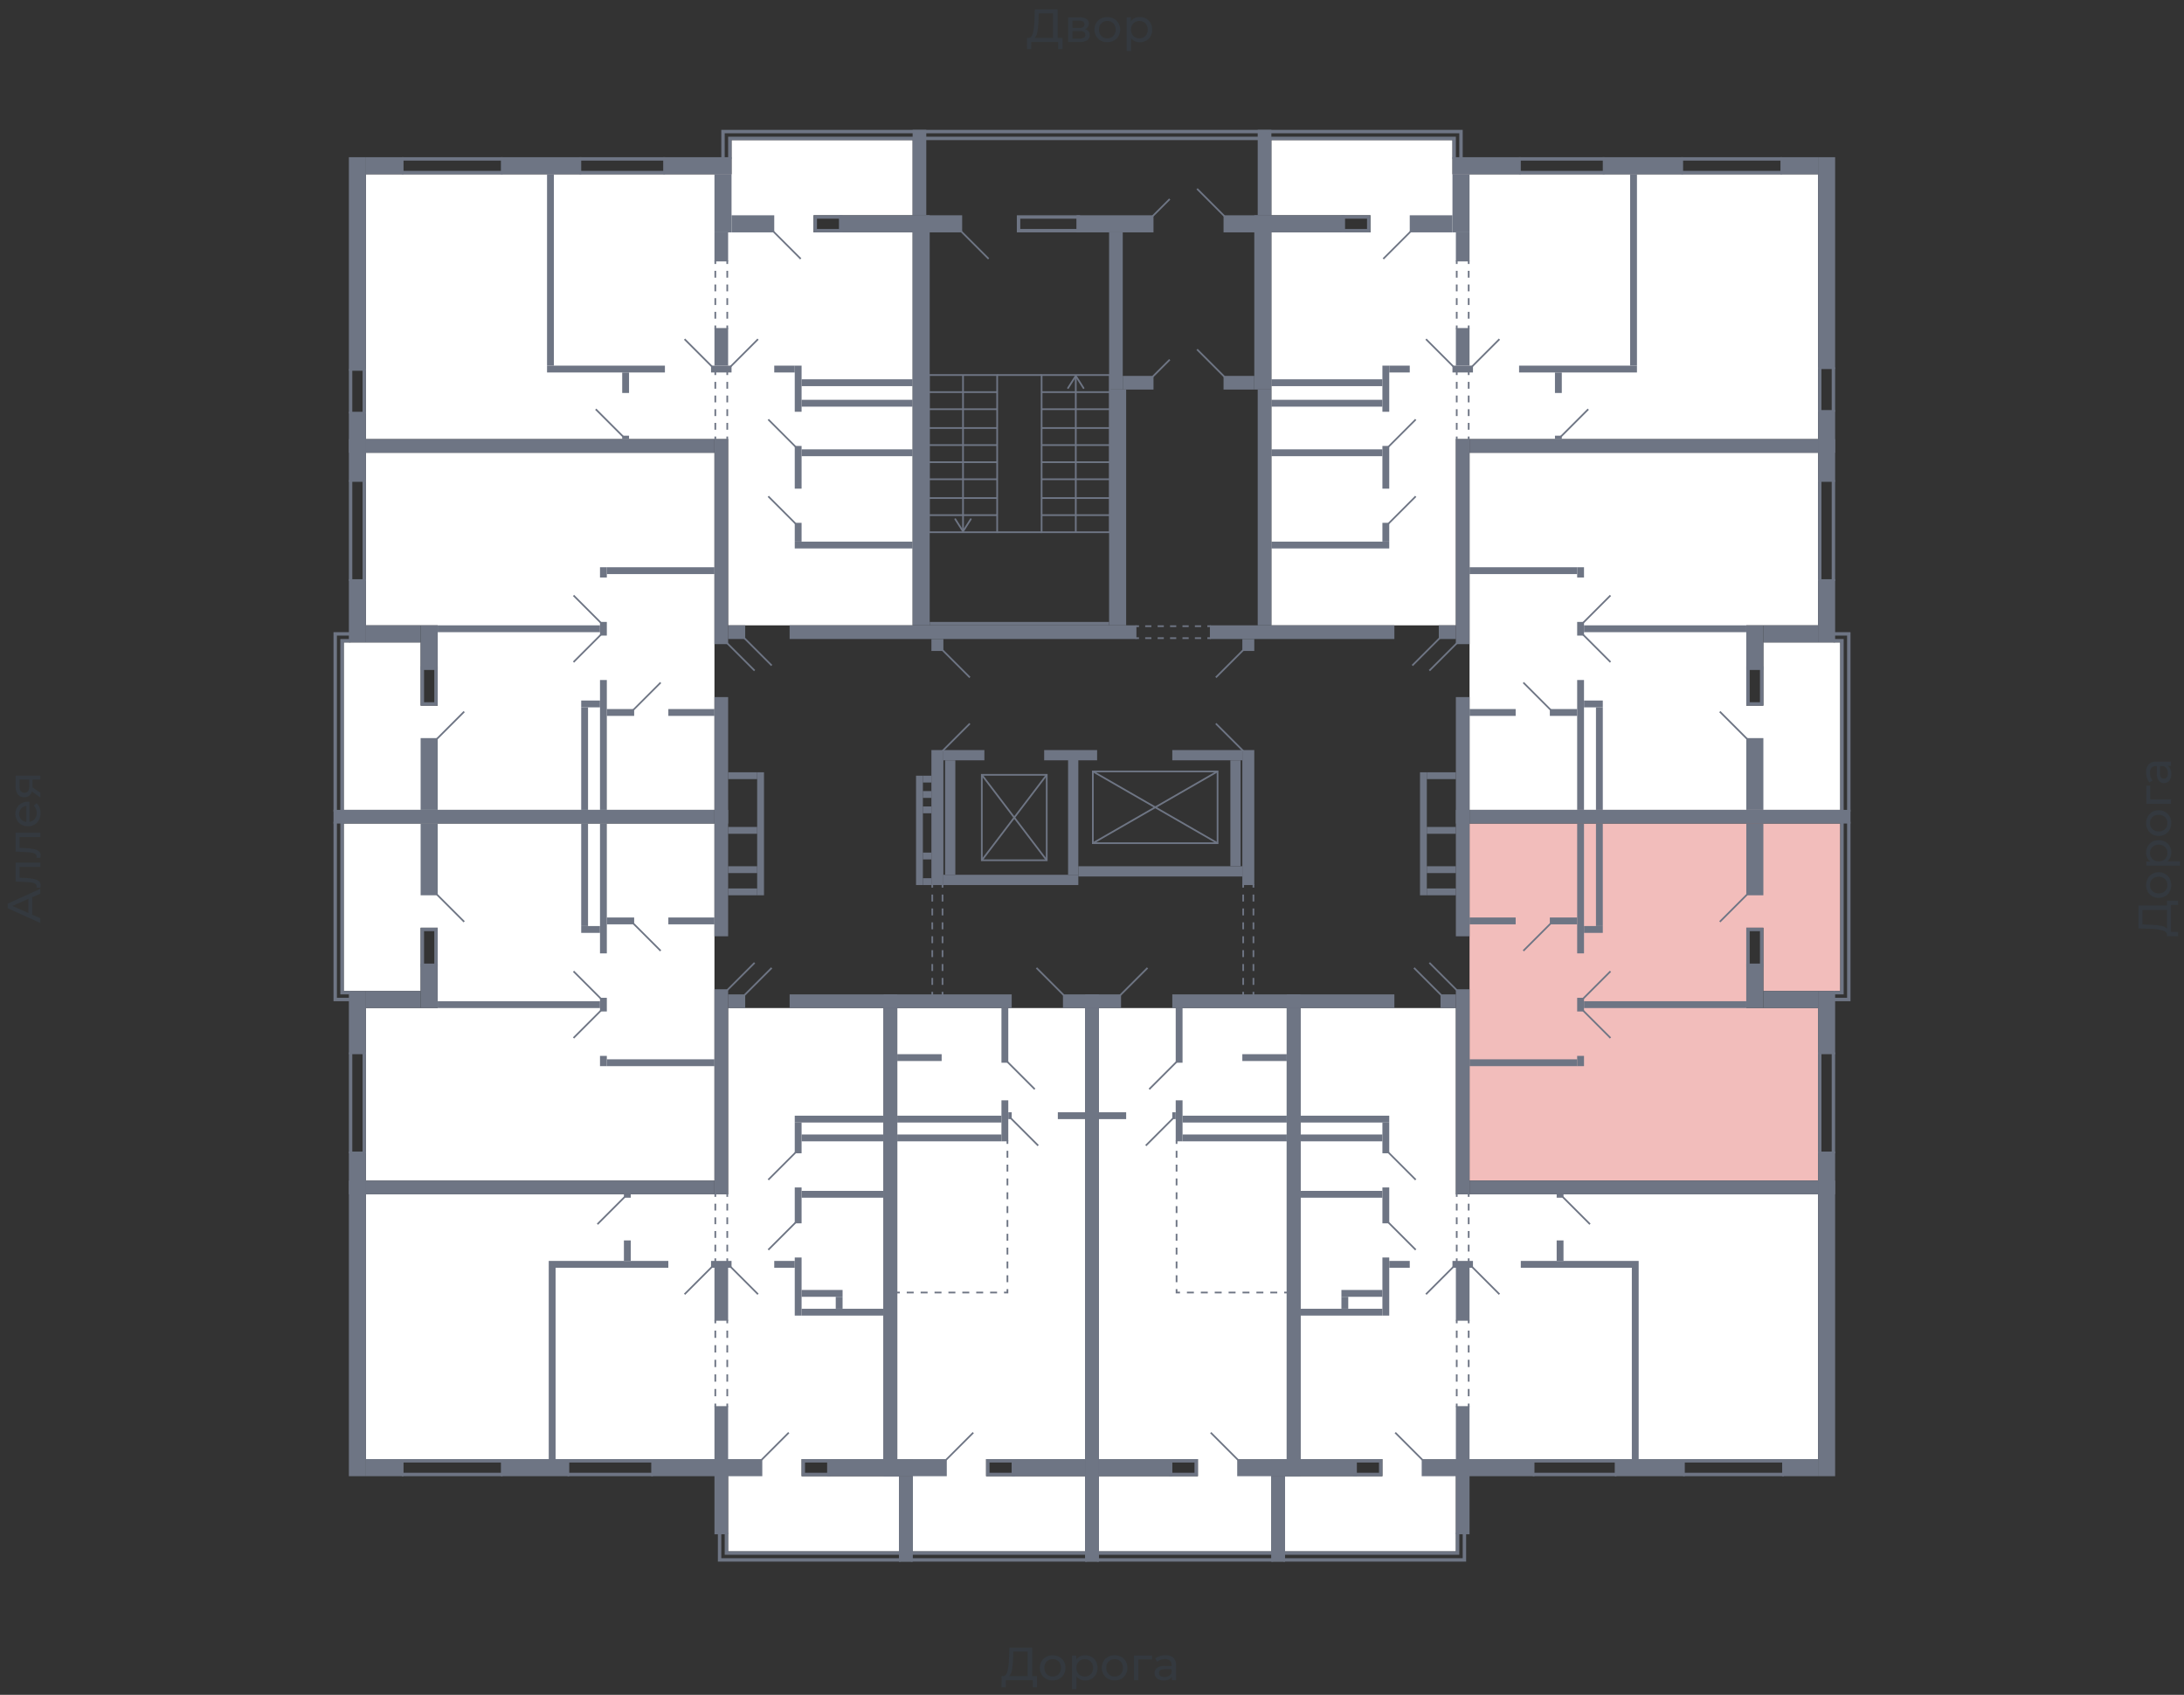 <svg xmlns="http://www.w3.org/2000/svg" width="656" height="509" viewBox="0 0 656 509">
  <rect x="0" y="0" width="656" height="509" fill="#333333" stroke="none"/>
  <title>44-2-4_1s_tip</title>
  <g id="Слой_2" data-name="Слой 2">
    <g id="_44-2-4_1s_tip" data-name="44-2-4_1s_tip">
      <rect width="656" height="509" fill="none"/>
      <g id="hover">
        <polygon id="_44-2-4_1s_tip_1" data-name="44-2-4_1s_tip_1" points="436.27 52.341 436.27 42.079 381.878 42.079 381.878 64.656 411.64 64.656 411.64 69.788 381.878 69.788 381.878 187.807 437.296 187.807 437.296 131.876 546.079 131.876 546.079 52.341 436.27 52.341" fill="white"/>
        <polygon id="_44-2-4_1s_tip_2" data-name="44-2-4_1s_tip_2" points="529.659 192.938 529.659 211.924 524.527 211.924 524.527 187.807 546.079 187.807 546.079 135.981 441.401 135.981 441.401 243.224 552.749 243.224 552.749 192.938 529.659 192.938" fill="white"/>
        <polygon id="_44-2-4_1s_tip_3" data-name="44-2-4_1s_tip_3" points="441.401 247.329 441.401 354.573 546.079 354.573 546.079 302.747 524.527 302.747 524.527 278.63 529.659 278.63 529.659 297.616 552.749 297.616 552.749 247.329 441.401 247.329" fill="#F2BDBB"/>
        <polygon id="_44-2-4_1s_tip_4" data-name="44-2-4_1s_tip_4" points="437.296 358.678 437.296 302.747 390.601 302.747 390.601 438.212 415.231 438.212 415.231 443.344 385.983 443.344 385.983 465.921 437.296 465.921 437.296 438.212 546.079 438.212 546.079 358.678 437.296 358.678" fill="white"/>
        <polygon id="_44-2-4_1s_tip_5" data-name="44-2-4_1s_tip_5" points="330.052 302.747 330.052 438.212 359.814 438.212 359.814 443.344 330.052 443.344 330.052 465.921 381.878 465.921 381.878 438.212 386.496 438.212 386.496 302.747 330.052 302.747" fill="white"/>
        <polygon id="_44-2-4_1s_tip_6" data-name="44-2-4_1s_tip_6" points="325.947 438.212 325.947 302.747 269.504 302.747 269.504 438.212 274.122 438.212 274.122 465.921 325.947 465.921 325.947 443.344 296.186 443.344 296.186 438.212 325.947 438.212" fill="white"/>
        <polygon id="_44-2-4_1s_tip_7" data-name="44-2-4_1s_tip_7" points="240.768 443.344 240.768 438.212 265.399 438.212 265.399 302.747 218.704 302.747 218.704 358.678 109.921 358.678 109.921 438.212 218.704 438.212 218.704 465.921 270.017 465.921 270.017 443.344 240.768 443.344" fill="white"/>
        <polygon id="_44-2-4_1s_tip_8" data-name="44-2-4_1s_tip_8" points="103.251 247.329 103.251 297.616 126.341 297.616 126.341 278.63 131.473 278.63 131.473 302.747 109.921 302.747 109.921 354.573 214.599 354.573 214.599 247.329 103.251 247.329" fill="white"/>
        <polygon id="_44-2-4_1s_tip_9" data-name="44-2-4_1s_tip_9" points="109.921 135.981 109.921 187.807 131.473 187.807 131.473 211.924 126.341 211.924 126.341 192.938 103.251 192.938 103.251 243.224 214.599 243.224 214.599 135.981 109.921 135.981" fill="white"/>
        <polygon id="_44-2-4_1s_tip_10" data-name="44-2-4_1s_tip_10" points="274.122 64.656 274.122 42.079 219.73 42.079 219.73 52.341 109.921 52.341 109.921 131.876 218.704 131.876 218.704 187.807 274.122 187.807 274.122 69.788 244.36 69.788 244.36 64.656 274.122 64.656" fill="white"/>
      </g>
      <g id="o">
        <rect x="244.873" y="65.169" width="7.697" height="4.105" fill="none" stroke="#6e7584" stroke-miterlimit="10" stroke-width="1.026"/>
        <rect x="305.936" y="65.169" width="17.959" height="4.105" fill="none" stroke="#6e7584" stroke-miterlimit="10" stroke-width="1.026"/>
        <line x1="199.718" y1="47.723" x2="174.062" y2="47.723" fill="none" stroke="#6e7584" stroke-miterlimit="10" stroke-width="1.026"/>
        <line x1="199.718" y1="51.828" x2="174.062" y2="51.828" fill="none" stroke="#6e7584" stroke-miterlimit="10" stroke-width="1.026"/>
        <line x1="150.971" y1="47.723" x2="120.697" y2="47.723" fill="none" stroke="#6e7584" stroke-miterlimit="10" stroke-width="1.026"/>
        <line x1="150.971" y1="51.828" x2="120.697" y2="51.828" fill="none" stroke="#6e7584" stroke-miterlimit="10" stroke-width="1.026"/>
        <line x1="109.408" y1="110.838" x2="109.408" y2="124.179" fill="none" stroke="#6e7584" stroke-miterlimit="10" stroke-width="1.026"/>
        <line x1="105.303" y1="110.838" x2="105.303" y2="124.179" fill="none" stroke="#6e7584" stroke-miterlimit="10" stroke-width="1.026"/>
        <polyline points="270.53 468.487 216.138 468.487 216.138 460.277" fill="none" stroke="#6e7584" stroke-miterlimit="10" stroke-width="1.026"/>
        <polyline points="218.191 460.277 218.191 466.434 270.53 466.434" fill="none" stroke="#6e7584" stroke-miterlimit="10" stroke-width="1.026"/>
        <rect x="241.282" y="438.726" width="7.697" height="4.105" fill="none" stroke="#6e7584" stroke-miterlimit="10" stroke-width="1.026"/>
        <line x1="196.126" y1="442.831" x2="170.47" y2="442.831" fill="none" stroke="#6e7584" stroke-miterlimit="10" stroke-width="1.026"/>
        <line x1="196.126" y1="438.726" x2="170.47" y2="438.726" fill="none" stroke="#6e7584" stroke-miterlimit="10" stroke-width="1.026"/>
        <line x1="150.971" y1="442.831" x2="120.697" y2="442.831" fill="none" stroke="#6e7584" stroke-miterlimit="10" stroke-width="1.026"/>
        <line x1="150.971" y1="438.726" x2="120.697" y2="438.726" fill="none" stroke="#6e7584" stroke-miterlimit="10" stroke-width="1.026"/>
        <line x1="273.609" y1="466.434" x2="326.461" y2="466.434" fill="none" stroke="#6e7584" stroke-miterlimit="10" stroke-width="1.026"/>
        <line x1="273.609" y1="468.487" x2="326.461" y2="468.487" fill="none" stroke="#6e7584" stroke-miterlimit="10" stroke-width="1.026"/>
        <rect x="296.699" y="438.726" width="7.697" height="4.105" fill="none" stroke="#6e7584" stroke-miterlimit="10" stroke-width="1.026"/>
        <line x1="382.391" y1="466.434" x2="329.539" y2="466.434" fill="none" stroke="#6e7584" stroke-miterlimit="10" stroke-width="1.026"/>
        <line x1="382.391" y1="468.487" x2="329.539" y2="468.487" fill="none" stroke="#6e7584" stroke-miterlimit="10" stroke-width="1.026"/>
        <rect x="351.604" y="438.726" width="7.697" height="4.105" fill="none" stroke="#6e7584" stroke-miterlimit="10" stroke-width="1.026"/>
        <polyline points="385.47 468.487 439.862 468.487 439.862 460.277" fill="none" stroke="#6e7584" stroke-miterlimit="10" stroke-width="1.026"/>
        <polyline points="437.809 460.277 437.809 466.434 385.47 466.434" fill="none" stroke="#6e7584" stroke-miterlimit="10" stroke-width="1.026"/>
        <rect x="407.021" y="438.726" width="7.697" height="4.105" fill="none" stroke="#6e7584" stroke-miterlimit="10" stroke-width="1.026"/>
        <line x1="460.387" y1="442.831" x2="485.53" y2="442.831" fill="none" stroke="#6e7584" stroke-miterlimit="10" stroke-width="1.026"/>
        <line x1="460.387" y1="438.726" x2="485.53" y2="438.726" fill="none" stroke="#6e7584" stroke-miterlimit="10" stroke-width="1.026"/>
        <line x1="505.542" y1="442.831" x2="535.816" y2="442.831" fill="none" stroke="#6e7584" stroke-miterlimit="10" stroke-width="1.026"/>
        <line x1="505.542" y1="438.726" x2="535.816" y2="438.726" fill="none" stroke="#6e7584" stroke-miterlimit="10" stroke-width="1.026"/>
        <polyline points="438.835 47.723 438.835 39.513 217.165 39.513 217.165 47.723" fill="none" stroke="#6e7584" stroke-miterlimit="10" stroke-width="1.026"/>
        <polyline points="436.783 47.723 436.783 41.566 219.217 41.566 219.217 47.723" fill="none" stroke="#6e7584" stroke-miterlimit="10" stroke-width="1.026"/>
        <rect x="403.43" y="65.169" width="7.697" height="4.105" fill="none" stroke="#6e7584" stroke-miterlimit="10" stroke-width="1.026"/>
        <line x1="456.282" y1="47.723" x2="481.938" y2="47.723" fill="none" stroke="#6e7584" stroke-miterlimit="10" stroke-width="1.026"/>
        <line x1="456.282" y1="51.828" x2="481.938" y2="51.828" fill="none" stroke="#6e7584" stroke-miterlimit="10" stroke-width="1.026"/>
        <line x1="505.029" y1="47.723" x2="535.303" y2="47.723" fill="none" stroke="#6e7584" stroke-miterlimit="10" stroke-width="1.026"/>
        <line x1="505.029" y1="51.828" x2="535.303" y2="51.828" fill="none" stroke="#6e7584" stroke-miterlimit="10" stroke-width="1.026"/>
        <line x1="546.592" y1="110.325" x2="546.592" y2="123.666" fill="none" stroke="#6e7584" stroke-miterlimit="10" stroke-width="1.026"/>
        <line x1="550.697" y1="110.325" x2="550.697" y2="123.666" fill="none" stroke="#6e7584" stroke-miterlimit="10" stroke-width="1.026"/>
        <polyline points="555.315 246.816 555.315 300.181 550.697 300.181" fill="none" stroke="#6e7584" stroke-miterlimit="10" stroke-width="1.026"/>
        <polyline points="553.262 246.816 553.262 298.129 550.697 298.129" fill="none" stroke="#6e7584" stroke-miterlimit="10" stroke-width="1.026"/>
        <polyline points="100.685 246.816 100.685 300.181 105.303 300.181" fill="none" stroke="#6e7584" stroke-miterlimit="10" stroke-width="1.026"/>
        <polyline points="102.737 246.816 102.737 298.129 105.303 298.129" fill="none" stroke="#6e7584" stroke-miterlimit="10" stroke-width="1.026"/>
        <polyline points="555.315 243.737 555.315 190.372 550.697 190.372" fill="none" stroke="#6e7584" stroke-miterlimit="10" stroke-width="1.026"/>
        <polyline points="553.262 243.737 553.262 192.425 550.697 192.425" fill="none" stroke="#6e7584" stroke-miterlimit="10" stroke-width="1.026"/>
        <polyline points="100.685 243.737 100.685 190.372 105.303 190.372" fill="none" stroke="#6e7584" stroke-miterlimit="10" stroke-width="1.026"/>
        <polyline points="102.737 243.737 102.737 192.425 105.303 192.425" fill="none" stroke="#6e7584" stroke-miterlimit="10" stroke-width="1.026"/>
        <line x1="550.697" y1="316.088" x2="550.697" y2="346.363" fill="none" stroke="#6e7584" stroke-miterlimit="10" stroke-width="1.026"/>
        <line x1="546.592" y1="316.088" x2="546.592" y2="346.363" fill="none" stroke="#6e7584" stroke-miterlimit="10" stroke-width="1.026"/>
        <rect x="525.041" y="279.143" width="4.105" height="10.776" fill="none" stroke="#6e7584" stroke-miterlimit="10" stroke-width="1.026"/>
        <line x1="105.303" y1="316.088" x2="105.303" y2="346.363" fill="none" stroke="#6e7584" stroke-miterlimit="10" stroke-width="1.026"/>
        <line x1="109.408" y1="316.088" x2="109.408" y2="346.363" fill="none" stroke="#6e7584" stroke-miterlimit="10" stroke-width="1.026"/>
        <rect x="126.854" y="279.143" width="4.105" height="10.776" fill="none" stroke="#6e7584" stroke-miterlimit="10" stroke-width="1.026"/>
        <line x1="550.697" y1="174.465" x2="550.697" y2="144.191" fill="none" stroke="#6e7584" stroke-miterlimit="10" stroke-width="1.026"/>
        <line x1="546.592" y1="174.465" x2="546.592" y2="144.191" fill="none" stroke="#6e7584" stroke-miterlimit="10" stroke-width="1.026"/>
        <rect x="525.041" y="200.635" width="4.105" height="10.776" fill="none" stroke="#6e7584" stroke-miterlimit="10" stroke-width="1.026"/>
        <line x1="105.303" y1="174.465" x2="105.303" y2="144.191" fill="none" stroke="#6e7584" stroke-miterlimit="10" stroke-width="1.026"/>
        <line x1="109.408" y1="174.465" x2="109.408" y2="144.191" fill="none" stroke="#6e7584" stroke-miterlimit="10" stroke-width="1.026"/>
        <rect x="126.854" y="200.635" width="4.105" height="10.776" fill="none" stroke="#6e7584" stroke-miterlimit="10" stroke-width="1.026"/>
      </g>
      <g id="d">
        <line x1="223.579" y1="191.655" x2="231.789" y2="199.865" fill="none" stroke="#6e7584" stroke-miterlimit="10" stroke-width="0.513"/>
        <line x1="238.973" y1="157.276" x2="230.762" y2="149.066" fill="none" stroke="#6e7584" stroke-miterlimit="10" stroke-width="0.513"/>
        <line x1="238.973" y1="134.185" x2="230.762" y2="125.975" fill="none" stroke="#6e7584" stroke-miterlimit="10" stroke-width="0.513"/>
        <line x1="219.474" y1="110.068" x2="227.684" y2="101.858" fill="none" stroke="#6e7584" stroke-miterlimit="10" stroke-width="0.513"/>
        <line x1="213.829" y1="110.068" x2="205.619" y2="101.858" fill="none" stroke="#6e7584" stroke-miterlimit="10" stroke-width="0.513"/>
        <line x1="232.302" y1="69.531" x2="240.512" y2="77.741" fill="none" stroke="#6e7584" stroke-miterlimit="10" stroke-width="0.513"/>
        <line x1="288.746" y1="69.531" x2="296.956" y2="77.741" fill="none" stroke="#6e7584" stroke-miterlimit="10" stroke-width="0.513"/>
        <line x1="359.557" y1="56.703" x2="367.767" y2="64.913" fill="none" stroke="#6e7584" stroke-miterlimit="10" stroke-width="0.513"/>
        <line x1="359.557" y1="104.937" x2="367.767" y2="113.147" fill="none" stroke="#6e7584" stroke-miterlimit="10" stroke-width="0.513"/>
        <line x1="351.347" y1="108.016" x2="346.216" y2="113.147" fill="none" stroke="#6e7584" stroke-miterlimit="10" stroke-width="0.513"/>
        <line x1="351.347" y1="59.782" x2="346.216" y2="64.913" fill="none" stroke="#6e7584" stroke-miterlimit="10" stroke-width="0.513"/>
        <line x1="291.311" y1="217.311" x2="283.101" y2="225.521" fill="none" stroke="#6e7584" stroke-miterlimit="10" stroke-width="0.513"/>
        <line x1="283.101" y1="195.247" x2="291.311" y2="203.457" fill="none" stroke="#6e7584" stroke-miterlimit="10" stroke-width="0.513"/>
        <line x1="373.412" y1="195.247" x2="365.202" y2="203.457" fill="none" stroke="#6e7584" stroke-miterlimit="10" stroke-width="0.513"/>
        <line x1="365.202" y1="217.311" x2="373.412" y2="225.521" fill="none" stroke="#6e7584" stroke-miterlimit="10" stroke-width="0.513"/>
        <line x1="187.147" y1="131.106" x2="178.937" y2="122.896" fill="none" stroke="#6e7584" stroke-miterlimit="10" stroke-width="0.513"/>
        <line x1="223.579" y1="298.899" x2="231.789" y2="290.689" fill="none" stroke="#6e7584" stroke-miterlimit="10" stroke-width="0.513"/>
        <line x1="238.973" y1="346.106" x2="230.762" y2="354.316" fill="none" stroke="#6e7584" stroke-miterlimit="10" stroke-width="0.513"/>
        <line x1="238.973" y1="367.144" x2="230.762" y2="375.354" fill="none" stroke="#6e7584" stroke-miterlimit="10" stroke-width="0.513"/>
        <line x1="219.474" y1="380.486" x2="227.684" y2="388.696" fill="none" stroke="#6e7584" stroke-miterlimit="10" stroke-width="0.513"/>
        <line x1="213.829" y1="380.486" x2="205.619" y2="388.696" fill="none" stroke="#6e7584" stroke-miterlimit="10" stroke-width="0.513"/>
        <line x1="228.71" y1="438.469" x2="236.92" y2="430.259" fill="none" stroke="#6e7584" stroke-miterlimit="10" stroke-width="0.513"/>
        <line x1="187.66" y1="359.447" x2="179.45" y2="367.658" fill="none" stroke="#6e7584" stroke-miterlimit="10" stroke-width="0.513"/>
        <line x1="302.6" y1="318.911" x2="310.81" y2="327.121" fill="none" stroke="#6e7584" stroke-miterlimit="10" stroke-width="0.513"/>
        <line x1="319.533" y1="298.899" x2="311.323" y2="290.689" fill="none" stroke="#6e7584" stroke-miterlimit="10" stroke-width="0.513"/>
        <line x1="303.626" y1="335.844" x2="311.836" y2="344.054" fill="none" stroke="#6e7584" stroke-miterlimit="10" stroke-width="0.513"/>
        <line x1="284.128" y1="438.469" x2="292.338" y2="430.259" fill="none" stroke="#6e7584" stroke-miterlimit="10" stroke-width="0.513"/>
        <line x1="353.4" y1="318.911" x2="345.19" y2="327.121" fill="none" stroke="#6e7584" stroke-miterlimit="10" stroke-width="0.513"/>
        <line x1="336.467" y1="298.899" x2="344.677" y2="290.689" fill="none" stroke="#6e7584" stroke-miterlimit="10" stroke-width="0.513"/>
        <line x1="352.373" y1="335.844" x2="344.163" y2="344.054" fill="none" stroke="#6e7584" stroke-miterlimit="10" stroke-width="0.513"/>
        <line x1="371.872" y1="438.469" x2="363.662" y2="430.259" fill="none" stroke="#6e7584" stroke-miterlimit="10" stroke-width="0.513"/>
        <line x1="432.934" y1="298.899" x2="424.724" y2="290.689" fill="none" stroke="#6e7584" stroke-miterlimit="10" stroke-width="0.513"/>
        <line x1="417.027" y1="346.106" x2="425.237" y2="354.316" fill="none" stroke="#6e7584" stroke-miterlimit="10" stroke-width="0.513"/>
        <line x1="417.027" y1="367.144" x2="425.237" y2="375.354" fill="none" stroke="#6e7584" stroke-miterlimit="10" stroke-width="0.513"/>
        <line x1="436.526" y1="380.486" x2="428.316" y2="388.696" fill="none" stroke="#6e7584" stroke-miterlimit="10" stroke-width="0.513"/>
        <line x1="442.171" y1="380.486" x2="450.381" y2="388.696" fill="none" stroke="#6e7584" stroke-miterlimit="10" stroke-width="0.513"/>
        <line x1="427.29" y1="438.469" x2="419.08" y2="430.259" fill="none" stroke="#6e7584" stroke-miterlimit="10" stroke-width="0.513"/>
        <line x1="469.366" y1="359.447" x2="477.576" y2="367.658" fill="none" stroke="#6e7584" stroke-miterlimit="10" stroke-width="0.513"/>
        <line x1="432.421" y1="191.655" x2="424.211" y2="199.865" fill="none" stroke="#6e7584" stroke-miterlimit="10" stroke-width="0.513"/>
        <line x1="417.027" y1="157.276" x2="425.237" y2="149.066" fill="none" stroke="#6e7584" stroke-miterlimit="10" stroke-width="0.513"/>
        <line x1="417.027" y1="134.185" x2="425.237" y2="125.975" fill="none" stroke="#6e7584" stroke-miterlimit="10" stroke-width="0.513"/>
        <line x1="436.526" y1="110.068" x2="428.316" y2="101.858" fill="none" stroke="#6e7584" stroke-miterlimit="10" stroke-width="0.513"/>
        <line x1="442.171" y1="110.068" x2="450.381" y2="101.858" fill="none" stroke="#6e7584" stroke-miterlimit="10" stroke-width="0.513"/>
        <line x1="423.698" y1="69.531" x2="415.488" y2="77.741" fill="none" stroke="#6e7584" stroke-miterlimit="10" stroke-width="0.513"/>
        <line x1="468.853" y1="131.106" x2="477.063" y2="122.896" fill="none" stroke="#6e7584" stroke-miterlimit="10" stroke-width="0.513"/>
        <g>
          <rect x="312.863" y="112.634" width="20.525" height="47.208" fill="none" stroke="#6e7584" stroke-miterlimit="10" stroke-width="0.513"/>
          <line x1="333.388" y1="154.71" x2="312.863" y2="154.71" fill="none" stroke="#6e7584" stroke-miterlimit="10" stroke-width="0.513"/>
          <line x1="333.388" y1="149.579" x2="312.863" y2="149.579" fill="none" stroke="#6e7584" stroke-miterlimit="10" stroke-width="0.513"/>
          <line x1="333.388" y1="143.934" x2="312.863" y2="143.934" fill="none" stroke="#6e7584" stroke-miterlimit="10" stroke-width="0.513"/>
          <line x1="333.388" y1="138.803" x2="312.863" y2="138.803" fill="none" stroke="#6e7584" stroke-miterlimit="10" stroke-width="0.513"/>
          <line x1="333.388" y1="133.672" x2="312.863" y2="133.672" fill="none" stroke="#6e7584" stroke-miterlimit="10" stroke-width="0.513"/>
          <line x1="333.388" y1="128.541" x2="312.863" y2="128.541" fill="none" stroke="#6e7584" stroke-miterlimit="10" stroke-width="0.513"/>
          <line x1="333.388" y1="122.896" x2="312.863" y2="122.896" fill="none" stroke="#6e7584" stroke-miterlimit="10" stroke-width="0.513"/>
          <line x1="333.388" y1="117.765" x2="312.863" y2="117.765" fill="none" stroke="#6e7584" stroke-miterlimit="10" stroke-width="0.513"/>
          <g>
            <line x1="323.125" y1="113.251" x2="323.125" y2="159.841" fill="none" stroke="#6e7584" stroke-miterlimit="10" stroke-width="0.513"/>
            <path d="M320.662,116.758a.258.258,0,0,0,.355-.079l2.108-3.311,2.109,3.311a.257.257,0,1,0,.433-.276l-2.325-3.651a.258.258,0,0,0-.433,0l-2.325,3.651a.258.258,0,0,0,.078.355Z" fill="#6e7584"/>
          </g>
        </g>
        <g>
          <rect x="278.996" y="112.634" width="20.525" height="47.208" fill="none" stroke="#6e7584" stroke-miterlimit="10" stroke-width="0.513"/>
          <line x1="299.521" y1="154.71" x2="278.996" y2="154.71" fill="none" stroke="#6e7584" stroke-miterlimit="10" stroke-width="0.513"/>
          <line x1="299.521" y1="149.579" x2="278.996" y2="149.579" fill="none" stroke="#6e7584" stroke-miterlimit="10" stroke-width="0.513"/>
          <line x1="299.521" y1="143.934" x2="278.996" y2="143.934" fill="none" stroke="#6e7584" stroke-miterlimit="10" stroke-width="0.513"/>
          <line x1="299.521" y1="138.803" x2="278.996" y2="138.803" fill="none" stroke="#6e7584" stroke-miterlimit="10" stroke-width="0.513"/>
          <line x1="299.521" y1="133.672" x2="278.996" y2="133.672" fill="none" stroke="#6e7584" stroke-miterlimit="10" stroke-width="0.513"/>
          <line x1="299.521" y1="128.541" x2="278.996" y2="128.541" fill="none" stroke="#6e7584" stroke-miterlimit="10" stroke-width="0.513"/>
          <line x1="299.521" y1="122.896" x2="278.996" y2="122.896" fill="none" stroke="#6e7584" stroke-miterlimit="10" stroke-width="0.513"/>
          <line x1="299.521" y1="117.765" x2="278.996" y2="117.765" fill="none" stroke="#6e7584" stroke-miterlimit="10" stroke-width="0.513"/>
          <g>
            <line x1="289.259" y1="112.634" x2="289.259" y2="159.224" fill="none" stroke="#6e7584" stroke-miterlimit="10" stroke-width="0.513"/>
            <path d="M286.8,155.717a.257.257,0,0,1,.354.079l2.109,3.311,2.109-3.311a.256.256,0,1,1,.432.276l-2.325,3.651a.257.257,0,0,1-.216.118.26.26,0,0,1-.217-.118l-2.325-3.651a.258.258,0,0,1,.079-.355Z" fill="#6e7584"/>
          </g>
        </g>
        <rect x="294.903" y="232.705" width="19.499" height="25.656" fill="none" stroke="#6e7584" stroke-miterlimit="10" stroke-width="0.513"/>
        <rect x="328.257" y="231.679" width="37.458" height="21.551" fill="none" stroke="#6e7584" stroke-miterlimit="10" stroke-width="0.513"/>
        <line x1="294.903" y1="232.705" x2="314.402" y2="258.362" fill="none" stroke="#6e7584" stroke-miterlimit="10" stroke-width="0.513"/>
        <line x1="294.903" y1="258.362" x2="314.402" y2="232.705" fill="none" stroke="#6e7584" stroke-miterlimit="10" stroke-width="0.513"/>
        <line x1="328.257" y1="231.679" x2="365.715" y2="253.23" fill="none" stroke="#6e7584" stroke-miterlimit="10" stroke-width="0.513"/>
        <line x1="328.257" y1="253.23" x2="365.715" y2="231.679" fill="none" stroke="#6e7584" stroke-miterlimit="10" stroke-width="0.513"/>
        <line x1="299.521" y1="112.634" x2="312.863" y2="112.634" fill="none" stroke="#6e7584" stroke-miterlimit="10" stroke-width="0.513"/>
        <line x1="299.521" y1="159.841" x2="312.863" y2="159.841" fill="none" stroke="#6e7584" stroke-miterlimit="10" stroke-width="0.513"/>
        <line x1="429.342" y1="201.405" x2="437.552" y2="193.195" fill="none" stroke="#6e7584" stroke-miterlimit="10" stroke-width="0.513"/>
        <line x1="465.774" y1="213.206" x2="457.564" y2="204.996" fill="none" stroke="#6e7584" stroke-miterlimit="10" stroke-width="0.513"/>
        <line x1="524.784" y1="221.93" x2="516.574" y2="213.72" fill="none" stroke="#6e7584" stroke-miterlimit="10" stroke-width="0.513"/>
        <line x1="483.734" y1="198.839" x2="475.524" y2="190.629" fill="none" stroke="#6e7584" stroke-miterlimit="10" stroke-width="0.513"/>
        <line x1="475.524" y1="187.037" x2="483.734" y2="178.827" fill="none" stroke="#6e7584" stroke-miterlimit="10" stroke-width="0.513"/>
        <line x1="226.657" y1="201.405" x2="218.447" y2="193.195" fill="none" stroke="#6e7584" stroke-miterlimit="10" stroke-width="0.513"/>
        <line x1="190.225" y1="213.206" x2="198.436" y2="204.996" fill="none" stroke="#6e7584" stroke-miterlimit="10" stroke-width="0.513"/>
        <line x1="131.216" y1="221.93" x2="139.426" y2="213.72" fill="none" stroke="#6e7584" stroke-miterlimit="10" stroke-width="0.513"/>
        <line x1="172.266" y1="198.839" x2="180.476" y2="190.629" fill="none" stroke="#6e7584" stroke-miterlimit="10" stroke-width="0.513"/>
        <line x1="180.476" y1="187.037" x2="172.266" y2="178.827" fill="none" stroke="#6e7584" stroke-miterlimit="10" stroke-width="0.513"/>
        <line x1="429.342" y1="289.149" x2="437.552" y2="297.359" fill="none" stroke="#6e7584" stroke-miterlimit="10" stroke-width="0.513"/>
        <line x1="465.774" y1="277.347" x2="457.564" y2="285.557" fill="none" stroke="#6e7584" stroke-miterlimit="10" stroke-width="0.513"/>
        <line x1="524.784" y1="268.624" x2="516.574" y2="276.834" fill="none" stroke="#6e7584" stroke-miterlimit="10" stroke-width="0.513"/>
        <line x1="483.734" y1="291.715" x2="475.524" y2="299.925" fill="none" stroke="#6e7584" stroke-miterlimit="10" stroke-width="0.513"/>
        <line x1="475.524" y1="303.517" x2="483.734" y2="311.727" fill="none" stroke="#6e7584" stroke-miterlimit="10" stroke-width="0.513"/>
        <line x1="226.657" y1="289.149" x2="218.447" y2="297.359" fill="none" stroke="#6e7584" stroke-miterlimit="10" stroke-width="0.513"/>
        <line x1="190.225" y1="277.347" x2="198.436" y2="285.557" fill="none" stroke="#6e7584" stroke-miterlimit="10" stroke-width="0.513"/>
        <line x1="131.216" y1="268.624" x2="139.426" y2="276.834" fill="none" stroke="#6e7584" stroke-miterlimit="10" stroke-width="0.513"/>
        <line x1="172.266" y1="291.715" x2="180.476" y2="299.925" fill="none" stroke="#6e7584" stroke-miterlimit="10" stroke-width="0.513"/>
        <line x1="180.476" y1="303.517" x2="172.266" y2="311.727" fill="none" stroke="#6e7584" stroke-miterlimit="10" stroke-width="0.513"/>
        <g>
          <line x1="214.856" y1="78.254" x2="214.856" y2="79.28" fill="none" stroke="#6e7584" stroke-miterlimit="10" stroke-width="0.513"/>
          <line x1="214.856" y1="81.333" x2="214.856" y2="96.727" fill="none" stroke="#6e7584" stroke-miterlimit="10" stroke-width="0.513" stroke-dasharray="2.053 2.053"/>
          <line x1="214.856" y1="97.753" x2="214.856" y2="98.779" fill="none" stroke="#6e7584" stroke-miterlimit="10" stroke-width="0.513"/>
        </g>
        <g>
          <line x1="218.447" y1="78.254" x2="218.447" y2="79.28" fill="none" stroke="#6e7584" stroke-miterlimit="10" stroke-width="0.513"/>
          <line x1="218.447" y1="81.333" x2="218.447" y2="96.727" fill="none" stroke="#6e7584" stroke-miterlimit="10" stroke-width="0.513" stroke-dasharray="2.053 2.053"/>
          <line x1="218.447" y1="97.753" x2="218.447" y2="98.779" fill="none" stroke="#6e7584" stroke-miterlimit="10" stroke-width="0.513"/>
        </g>
        <g>
          <line x1="214.856" y1="111.607" x2="214.856" y2="112.634" fill="none" stroke="#6e7584" stroke-miterlimit="10" stroke-width="0.513"/>
          <line x1="214.856" y1="114.686" x2="214.856" y2="130.08" fill="none" stroke="#6e7584" stroke-miterlimit="10" stroke-width="0.513" stroke-dasharray="2.053 2.053"/>
          <line x1="214.856" y1="131.106" x2="214.856" y2="132.132" fill="none" stroke="#6e7584" stroke-miterlimit="10" stroke-width="0.513"/>
        </g>
        <g>
          <line x1="218.447" y1="111.607" x2="218.447" y2="112.634" fill="none" stroke="#6e7584" stroke-miterlimit="10" stroke-width="0.513"/>
          <line x1="218.447" y1="114.686" x2="218.447" y2="130.08" fill="none" stroke="#6e7584" stroke-miterlimit="10" stroke-width="0.513" stroke-dasharray="2.053 2.053"/>
          <line x1="218.447" y1="131.106" x2="218.447" y2="132.132" fill="none" stroke="#6e7584" stroke-miterlimit="10" stroke-width="0.513"/>
        </g>
        <g>
          <line x1="214.856" y1="396.393" x2="214.856" y2="397.419" fill="none" stroke="#6e7584" stroke-miterlimit="10" stroke-width="0.513"/>
          <line x1="214.856" y1="399.611" x2="214.856" y2="420.44" fill="none" stroke="#6e7584" stroke-miterlimit="10" stroke-width="0.513" stroke-dasharray="2.192 2.192"/>
          <line x1="214.856" y1="421.536" x2="214.856" y2="422.562" fill="none" stroke="#6e7584" stroke-miterlimit="10" stroke-width="0.513"/>
        </g>
        <g>
          <line x1="218.447" y1="396.393" x2="218.447" y2="397.419" fill="none" stroke="#6e7584" stroke-miterlimit="10" stroke-width="0.513"/>
          <line x1="218.447" y1="399.611" x2="218.447" y2="420.44" fill="none" stroke="#6e7584" stroke-miterlimit="10" stroke-width="0.513" stroke-dasharray="2.192 2.192"/>
          <line x1="218.447" y1="421.536" x2="218.447" y2="422.562" fill="none" stroke="#6e7584" stroke-miterlimit="10" stroke-width="0.513"/>
        </g>
        <g>
          <line x1="214.856" y1="358.421" x2="214.856" y2="359.447" fill="none" stroke="#6e7584" stroke-miterlimit="10" stroke-width="0.513"/>
          <line x1="214.856" y1="361.5" x2="214.856" y2="376.894" fill="none" stroke="#6e7584" stroke-miterlimit="10" stroke-width="0.513" stroke-dasharray="2.053 2.053"/>
          <line x1="214.856" y1="377.92" x2="214.856" y2="378.946" fill="none" stroke="#6e7584" stroke-miterlimit="10" stroke-width="0.513"/>
        </g>
        <g>
          <line x1="218.447" y1="358.421" x2="218.447" y2="359.447" fill="none" stroke="#6e7584" stroke-miterlimit="10" stroke-width="0.513"/>
          <line x1="218.447" y1="361.5" x2="218.447" y2="376.894" fill="none" stroke="#6e7584" stroke-miterlimit="10" stroke-width="0.513" stroke-dasharray="2.053 2.053"/>
          <line x1="218.447" y1="377.92" x2="218.447" y2="378.946" fill="none" stroke="#6e7584" stroke-miterlimit="10" stroke-width="0.513"/>
        </g>
        <g>
          <line x1="437.552" y1="396.393" x2="437.552" y2="397.419" fill="none" stroke="#6e7584" stroke-miterlimit="10" stroke-width="0.513"/>
          <line x1="437.552" y1="399.611" x2="437.552" y2="420.44" fill="none" stroke="#6e7584" stroke-miterlimit="10" stroke-width="0.513" stroke-dasharray="2.192 2.192"/>
          <line x1="437.552" y1="421.536" x2="437.552" y2="422.562" fill="none" stroke="#6e7584" stroke-miterlimit="10" stroke-width="0.513"/>
        </g>
        <g>
          <line x1="441.144" y1="396.393" x2="441.144" y2="397.419" fill="none" stroke="#6e7584" stroke-miterlimit="10" stroke-width="0.513"/>
          <line x1="441.144" y1="399.611" x2="441.144" y2="420.44" fill="none" stroke="#6e7584" stroke-miterlimit="10" stroke-width="0.513" stroke-dasharray="2.192 2.192"/>
          <line x1="441.144" y1="421.536" x2="441.144" y2="422.562" fill="none" stroke="#6e7584" stroke-miterlimit="10" stroke-width="0.513"/>
        </g>
        <g>
          <line x1="437.552" y1="358.421" x2="437.552" y2="359.447" fill="none" stroke="#6e7584" stroke-miterlimit="10" stroke-width="0.513"/>
          <line x1="437.552" y1="361.5" x2="437.552" y2="376.894" fill="none" stroke="#6e7584" stroke-miterlimit="10" stroke-width="0.513" stroke-dasharray="2.053 2.053"/>
          <line x1="437.552" y1="377.92" x2="437.552" y2="378.946" fill="none" stroke="#6e7584" stroke-miterlimit="10" stroke-width="0.513"/>
        </g>
        <g>
          <line x1="441.144" y1="358.421" x2="441.144" y2="359.447" fill="none" stroke="#6e7584" stroke-miterlimit="10" stroke-width="0.513"/>
          <line x1="441.144" y1="361.5" x2="441.144" y2="376.894" fill="none" stroke="#6e7584" stroke-miterlimit="10" stroke-width="0.513" stroke-dasharray="2.053 2.053"/>
          <line x1="441.144" y1="377.92" x2="441.144" y2="378.946" fill="none" stroke="#6e7584" stroke-miterlimit="10" stroke-width="0.513"/>
        </g>
        <g>
          <line x1="437.552" y1="78.254" x2="437.552" y2="79.28" fill="none" stroke="#6e7584" stroke-miterlimit="10" stroke-width="0.513"/>
          <line x1="437.552" y1="81.333" x2="437.552" y2="96.727" fill="none" stroke="#6e7584" stroke-miterlimit="10" stroke-width="0.513" stroke-dasharray="2.053 2.053"/>
          <line x1="437.552" y1="97.753" x2="437.552" y2="98.779" fill="none" stroke="#6e7584" stroke-miterlimit="10" stroke-width="0.513"/>
        </g>
        <g>
          <line x1="441.144" y1="78.254" x2="441.144" y2="79.28" fill="none" stroke="#6e7584" stroke-miterlimit="10" stroke-width="0.513"/>
          <line x1="441.144" y1="81.333" x2="441.144" y2="96.727" fill="none" stroke="#6e7584" stroke-miterlimit="10" stroke-width="0.513" stroke-dasharray="2.053 2.053"/>
          <line x1="441.144" y1="97.753" x2="441.144" y2="98.779" fill="none" stroke="#6e7584" stroke-miterlimit="10" stroke-width="0.513"/>
        </g>
        <g>
          <line x1="437.552" y1="111.607" x2="437.552" y2="112.634" fill="none" stroke="#6e7584" stroke-miterlimit="10" stroke-width="0.513"/>
          <line x1="437.552" y1="114.686" x2="437.552" y2="130.08" fill="none" stroke="#6e7584" stroke-miterlimit="10" stroke-width="0.513" stroke-dasharray="2.053 2.053"/>
          <line x1="437.552" y1="131.106" x2="437.552" y2="132.132" fill="none" stroke="#6e7584" stroke-miterlimit="10" stroke-width="0.513"/>
        </g>
        <g>
          <line x1="441.144" y1="111.607" x2="441.144" y2="112.634" fill="none" stroke="#6e7584" stroke-miterlimit="10" stroke-width="0.513"/>
          <line x1="441.144" y1="114.686" x2="441.144" y2="130.08" fill="none" stroke="#6e7584" stroke-miterlimit="10" stroke-width="0.513" stroke-dasharray="2.053 2.053"/>
          <line x1="441.144" y1="131.106" x2="441.144" y2="132.132" fill="none" stroke="#6e7584" stroke-miterlimit="10" stroke-width="0.513"/>
        </g>
        <g>
          <line x1="280.023" y1="265.545" x2="280.023" y2="266.572" fill="none" stroke="#6e7584" stroke-miterlimit="10" stroke-width="0.513"/>
          <line x1="280.023" y1="268.658" x2="280.023" y2="296.829" fill="none" stroke="#6e7584" stroke-miterlimit="10" stroke-width="0.513" stroke-dasharray="2.087 2.087"/>
          <line x1="280.023" y1="297.872" x2="280.023" y2="298.899" fill="none" stroke="#6e7584" stroke-miterlimit="10" stroke-width="0.513"/>
        </g>
        <g>
          <line x1="283.101" y1="265.545" x2="283.101" y2="266.572" fill="none" stroke="#6e7584" stroke-miterlimit="10" stroke-width="0.513"/>
          <line x1="283.101" y1="268.658" x2="283.101" y2="296.829" fill="none" stroke="#6e7584" stroke-miterlimit="10" stroke-width="0.513" stroke-dasharray="2.087 2.087"/>
          <line x1="283.101" y1="297.872" x2="283.101" y2="298.899" fill="none" stroke="#6e7584" stroke-miterlimit="10" stroke-width="0.513"/>
        </g>
        <g>
          <line x1="373.412" y1="265.545" x2="373.412" y2="266.572" fill="none" stroke="#6e7584" stroke-miterlimit="10" stroke-width="0.513"/>
          <line x1="373.412" y1="268.658" x2="373.412" y2="296.829" fill="none" stroke="#6e7584" stroke-miterlimit="10" stroke-width="0.513" stroke-dasharray="2.087 2.087"/>
          <line x1="373.412" y1="297.872" x2="373.412" y2="298.899" fill="none" stroke="#6e7584" stroke-miterlimit="10" stroke-width="0.513"/>
        </g>
        <g>
          <line x1="376.49" y1="265.545" x2="376.49" y2="266.572" fill="none" stroke="#6e7584" stroke-miterlimit="10" stroke-width="0.513"/>
          <line x1="376.49" y1="268.658" x2="376.49" y2="296.829" fill="none" stroke="#6e7584" stroke-miterlimit="10" stroke-width="0.513" stroke-dasharray="2.087 2.087"/>
          <line x1="376.49" y1="297.872" x2="376.49" y2="298.899" fill="none" stroke="#6e7584" stroke-miterlimit="10" stroke-width="0.513"/>
        </g>
        <g>
          <line x1="363.662" y1="188.063" x2="362.636" y2="188.063" fill="none" stroke="#6e7584" stroke-miterlimit="10" stroke-width="0.513"/>
          <line x1="360.77" y1="188.063" x2="343.044" y2="188.063" fill="none" stroke="#6e7584" stroke-miterlimit="10" stroke-width="0.513" stroke-dasharray="1.866 1.866"/>
          <line x1="342.111" y1="188.063" x2="341.085" y2="188.063" fill="none" stroke="#6e7584" stroke-miterlimit="10" stroke-width="0.513"/>
        </g>
        <g>
          <line x1="363.662" y1="191.655" x2="362.636" y2="191.655" fill="none" stroke="#6e7584" stroke-miterlimit="10" stroke-width="0.513"/>
          <line x1="360.77" y1="191.655" x2="343.044" y2="191.655" fill="none" stroke="#6e7584" stroke-miterlimit="10" stroke-width="0.513" stroke-dasharray="1.866 1.866"/>
          <line x1="342.111" y1="191.655" x2="341.085" y2="191.655" fill="none" stroke="#6e7584" stroke-miterlimit="10" stroke-width="0.513"/>
        </g>
        <g>
          <line x1="302.6" y1="342.514" x2="302.6" y2="343.541" fill="none" stroke="#6e7584" stroke-miterlimit="10" stroke-width="0.513"/>
          <line x1="302.6" y1="345.618" x2="302.6" y2="386.118" fill="none" stroke="#6e7584" stroke-miterlimit="10" stroke-width="0.513" stroke-dasharray="2.077 2.077"/>
          <polyline points="302.6 387.156 302.6 388.183 301.574 388.183" fill="none" stroke="#6e7584" stroke-miterlimit="10" stroke-width="0.513"/>
          <line x1="299.487" y1="388.183" x2="271.317" y2="388.183" fill="none" stroke="#6e7584" stroke-miterlimit="10" stroke-width="0.513" stroke-dasharray="2.087 2.087"/>
          <line x1="270.273" y1="388.183" x2="269.247" y2="388.183" fill="none" stroke="#6e7584" stroke-miterlimit="10" stroke-width="0.513"/>
        </g>
        <g>
          <line x1="353.4" y1="342.514" x2="353.4" y2="343.541" fill="none" stroke="#6e7584" stroke-miterlimit="10" stroke-width="0.513"/>
          <line x1="353.4" y1="345.618" x2="353.4" y2="386.118" fill="none" stroke="#6e7584" stroke-miterlimit="10" stroke-width="0.513" stroke-dasharray="2.077 2.077"/>
          <polyline points="353.4 387.156 353.4 388.183 354.426 388.183" fill="none" stroke="#6e7584" stroke-miterlimit="10" stroke-width="0.513"/>
          <line x1="356.513" y1="388.183" x2="384.683" y2="388.183" fill="none" stroke="#6e7584" stroke-miterlimit="10" stroke-width="0.513" stroke-dasharray="2.087 2.087"/>
          <line x1="385.727" y1="388.183" x2="386.753" y2="388.183" fill="none" stroke="#6e7584" stroke-miterlimit="10" stroke-width="0.513"/>
        </g>
      </g>
      <g id="s">
        <rect x="274.122" y="64.656" width="5.131" height="123.15" transform="translate(553.375 252.463) rotate(180)" fill="#6e7584"/>
        <rect x="237.177" y="187.807" width="104.165" height="4.105" transform="translate(578.518 379.718) rotate(180)" fill="#6e7584"/>
        <rect x="218.704" y="187.807" width="5.131" height="4.105" transform="translate(442.539 379.718) rotate(180)" fill="#6e7584"/>
        <rect x="104.79" y="123.666" width="5.131" height="12.315" transform="translate(214.711 259.647) rotate(180)" fill="#6e7584"/>
        <rect x="104.79" y="47.21" width="5.131" height="64.141" transform="translate(214.711 158.561) rotate(180)" fill="#6e7584"/>
        <rect x="109.921" y="47.21" width="11.289" height="5.131" transform="translate(231.131 99.551) rotate(180)" fill="#6e7584"/>
        <rect x="150.458" y="47.21" width="24.117" height="5.131" transform="translate(325.033 99.551) rotate(180)" fill="#6e7584"/>
        <rect x="199.205" y="47.21" width="20.525" height="5.131" transform="translate(418.935 99.551) rotate(180)" fill="#6e7584"/>
        <rect x="252.057" y="64.656" width="36.945" height="5.131" transform="translate(541.06 134.444) rotate(180)" fill="#6e7584"/>
        <rect x="219.73" y="64.656" width="12.828" height="5.131" transform="translate(452.289 134.444) rotate(180)" fill="#6e7584"/>
        <rect x="323.382" y="64.656" width="23.091" height="5.131" transform="translate(669.854 134.444) rotate(180)" fill="#6e7584"/>
        <rect x="214.599" y="52.341" width="5.131" height="17.446" transform="translate(434.329 122.129) rotate(180)" fill="#6e7584"/>
        <rect x="238.716" y="162.663" width="35.406" height="2.053" transform="translate(512.838 327.379) rotate(180)" fill="#6e7584"/>
        <rect x="238.716" y="157.019" width="2.053" height="5.644" transform="translate(479.484 319.683) rotate(180)" fill="#6e7584"/>
        <rect x="238.716" y="133.928" width="2.053" height="12.828" transform="translate(479.484 280.685) rotate(180)" fill="#6e7584"/>
        <rect x="238.716" y="109.811" width="2.053" height="13.854" transform="translate(479.484 233.477) rotate(180)" fill="#6e7584"/>
        <rect x="232.558" y="109.811" width="6.158" height="2.053" transform="translate(471.274 221.675) rotate(180)" fill="#6e7584"/>
        <rect x="213.573" y="109.811" width="6.158" height="2.053" transform="translate(433.303 221.675) rotate(180)" fill="#6e7584"/>
        <rect x="240.768" y="113.916" width="33.353" height="2.053" transform="translate(514.89 229.885) rotate(180)" fill="#6e7584"/>
        <rect x="240.768" y="120.074" width="33.353" height="2.053" transform="translate(514.89 242.2) rotate(180)" fill="#6e7584"/>
        <rect x="240.768" y="134.955" width="33.353" height="2.053" transform="translate(514.89 271.962) rotate(180)" fill="#6e7584"/>
        <rect x="164.313" y="109.811" width="35.406" height="2.053" transform="translate(364.031 221.675) rotate(180)" fill="#6e7584"/>
        <rect x="186.89" y="111.864" width="2.053" height="6.158" transform="translate(375.833 229.885) rotate(180)" fill="#6e7584"/>
        <rect x="186.89" y="130.85" width="2.053" height="1.026" transform="translate(375.833 262.726) rotate(180)" fill="#6e7584"/>
        <rect x="164.313" y="52.341" width="2.053" height="57.47" transform="translate(330.678 162.153) rotate(180)" fill="#6e7584"/>
        <rect x="274.122" y="39" width="4.105" height="25.656" transform="translate(552.348 103.656) rotate(180)" fill="#6e7584"/>
        <rect x="265.399" y="302.747" width="4.105" height="135.465" transform="translate(534.902 740.959) rotate(180)" fill="#6e7584"/>
        <rect x="237.177" y="298.642" width="32.327" height="4.105" transform="translate(506.68 601.389) rotate(180)" fill="#6e7584"/>
        <rect x="218.704" y="298.642" width="5.131" height="4.105" transform="translate(442.539 601.389) rotate(180)" fill="#6e7584"/>
        <rect x="104.79" y="354.573" width="5.131" height="88.771" transform="translate(214.711 797.916) rotate(180)" fill="#6e7584"/>
        <rect x="109.921" y="438.212" width="11.289" height="5.131" transform="translate(231.131 881.556) rotate(180)" fill="#6e7584"/>
        <rect x="150.458" y="438.212" width="20.525" height="5.131" transform="translate(321.441 881.556) rotate(180)" fill="#6e7584"/>
        <rect x="195.613" y="438.212" width="33.353" height="5.131" transform="translate(424.58 881.556) rotate(180)" fill="#6e7584"/>
        <rect x="248.465" y="438.212" width="25.656" height="5.131" transform="translate(522.587 881.556) rotate(180)" fill="#6e7584"/>
        <rect x="238.716" y="335.074" width="26.683" height="2.053" transform="translate(504.114 672.2) rotate(180)" fill="#6e7584"/>
        <rect x="238.716" y="337.126" width="2.053" height="9.236" transform="translate(479.484 683.489) rotate(180)" fill="#6e7584"/>
        <rect x="238.716" y="356.625" width="2.053" height="10.776" transform="translate(479.484 724.026) rotate(180)" fill="#6e7584"/>
        <rect x="238.716" y="377.663" width="2.053" height="17.446" transform="translate(479.484 772.773) rotate(180)" fill="#6e7584"/>
        <rect x="232.558" y="378.69" width="6.158" height="2.053" transform="translate(471.274 759.432) rotate(180)" fill="#6e7584"/>
        <rect x="213.573" y="378.69" width="6.158" height="2.053" transform="translate(433.303 759.432) rotate(180)" fill="#6e7584"/>
        <rect x="240.768" y="393.057" width="24.63" height="2.053" transform="translate(506.167 788.167) rotate(180)" fill="#6e7584"/>
        <rect x="240.768" y="387.413" width="12.315" height="2.053" transform="translate(493.852 776.878) rotate(180)" fill="#6e7584"/>
        <rect x="240.768" y="357.652" width="24.63" height="2.053" transform="translate(506.167 717.356) rotate(180)" fill="#6e7584"/>
        <rect x="164.826" y="378.69" width="35.919" height="2.053" transform="translate(365.57 759.432) rotate(180)" fill="#6e7584"/>
        <rect x="187.403" y="372.532" width="2.053" height="6.158" transform="translate(376.859 751.222) rotate(180)" fill="#6e7584"/>
        <rect x="187.403" y="358.678" width="2.053" height="1.026" transform="translate(376.859 718.382) rotate(180)" fill="#6e7584"/>
        <rect x="164.826" y="380.742" width="2.053" height="57.47" transform="translate(331.704 818.955) rotate(180)" fill="#6e7584"/>
        <rect x="270.017" y="443.344" width="4.105" height="25.656" fill="#6e7584"/>
        <rect x="251.031" y="389.465" width="2.053" height="3.592" transform="translate(504.114 782.523) rotate(180)" fill="#6e7584"/>
        <rect x="240.768" y="340.718" width="24.63" height="2.053" transform="translate(506.167 683.489) rotate(180)" fill="#6e7584"/>
        <rect x="265.399" y="302.747" width="4.105" height="135.465" transform="translate(534.902 740.959) rotate(180)" fill="#6e7584"/>
        <rect x="325.947" y="302.747" width="4.105" height="166.253" transform="translate(656 771.747) rotate(180)" fill="#6e7584"/>
        <rect x="265.399" y="298.642" width="38.484" height="4.105" transform="translate(569.282 601.389) rotate(180)" fill="#6e7584"/>
        <rect x="319.277" y="298.642" width="10.776" height="4.105" transform="translate(649.329 601.389) rotate(180)" fill="#6e7584"/>
        <rect x="265.399" y="438.212" width="18.986" height="5.131" transform="translate(549.783 881.556) rotate(180)" fill="#6e7584"/>
        <rect x="303.883" y="438.212" width="22.064" height="5.131" transform="translate(629.83 881.556) rotate(180)" fill="#6e7584"/>
        <rect x="269.504" y="335.074" width="31.301" height="2.053" transform="translate(570.308 672.2) rotate(180)" fill="#6e7584"/>
        <rect x="300.804" y="302.747" width="2.053" height="16.42" transform="translate(603.661 621.914) rotate(180)" fill="#6e7584"/>
        <rect x="300.804" y="330.456" width="2.053" height="12.315" transform="translate(603.661 673.227) rotate(180)" fill="#6e7584"/>
        <rect x="270.017" y="443.344" width="4.105" height="25.656" fill="#6e7584"/>
        <rect x="269.504" y="340.718" width="31.301" height="2.053" transform="translate(570.308 683.489) rotate(180)" fill="#6e7584"/>
        <rect x="317.737" y="334.048" width="8.21" height="2.053" transform="translate(643.685 670.148) rotate(180)" fill="#6e7584"/>
        <rect x="302.857" y="334.048" width="1.026" height="2.053" transform="translate(606.74 670.148) rotate(180)" fill="#6e7584"/>
        <rect x="269.504" y="316.601" width="13.341" height="2.053" transform="translate(552.348 635.255) rotate(180)" fill="#6e7584"/>
        <rect x="386.496" y="302.747" width="4.105" height="135.465" fill="#6e7584"/>
        <rect x="325.947" y="302.747" width="4.105" height="166.253" fill="#6e7584"/>
        <rect x="352.117" y="298.642" width="38.484" height="4.105" fill="#6e7584"/>
        <rect x="325.947" y="298.642" width="10.776" height="4.105" fill="#6e7584"/>
        <rect x="371.616" y="438.212" width="18.986" height="5.131" fill="#6e7584"/>
        <rect x="330.052" y="438.212" width="22.064" height="5.131" fill="#6e7584"/>
        <rect x="355.196" y="335.074" width="31.301" height="2.053" fill="#6e7584"/>
        <rect x="353.143" y="302.747" width="2.053" height="16.42" fill="#6e7584"/>
        <rect x="353.143" y="330.456" width="2.053" height="12.315" fill="#6e7584"/>
        <rect x="381.878" y="443.344" width="4.105" height="25.656" fill="#6e7584"/>
        <rect x="355.196" y="340.718" width="31.301" height="2.053" fill="#6e7584"/>
        <rect x="330.052" y="334.048" width="8.21" height="2.053" fill="#6e7584"/>
        <rect x="352.117" y="334.048" width="1.026" height="2.053" fill="#6e7584"/>
        <rect x="373.155" y="316.601" width="13.341" height="2.053" fill="#6e7584"/>
        <rect x="386.496" y="302.747" width="4.105" height="135.465" fill="#6e7584"/>
        <rect x="386.496" y="298.642" width="32.327" height="4.105" fill="#6e7584"/>
        <rect x="432.678" y="298.642" width="4.618" height="4.105" fill="#6e7584"/>
        <rect x="546.079" y="354.573" width="5.131" height="88.771" fill="#6e7584"/>
        <rect x="535.303" y="438.212" width="10.776" height="5.131" fill="#6e7584"/>
        <rect x="485.017" y="438.212" width="21.038" height="5.131" fill="#6e7584"/>
        <rect x="427.033" y="438.212" width="33.866" height="5.131" fill="#6e7584"/>
        <rect x="381.878" y="438.212" width="25.656" height="5.131" fill="#6e7584"/>
        <rect x="390.601" y="335.074" width="26.683" height="2.053" fill="#6e7584"/>
        <rect x="415.231" y="337.126" width="2.053" height="9.236" fill="#6e7584"/>
        <rect x="415.231" y="356.625" width="2.053" height="10.776" fill="#6e7584"/>
        <rect x="415.231" y="377.663" width="2.053" height="17.446" fill="#6e7584"/>
        <rect x="417.284" y="378.69" width="6.158" height="2.053" fill="#6e7584"/>
        <rect x="436.27" y="378.69" width="6.158" height="2.053" fill="#6e7584"/>
        <rect x="390.601" y="393.057" width="24.63" height="2.053" fill="#6e7584"/>
        <rect x="402.916" y="387.413" width="12.315" height="2.053" fill="#6e7584"/>
        <rect x="390.601" y="357.652" width="24.63" height="2.053" fill="#6e7584"/>
        <rect x="456.795" y="378.69" width="35.406" height="2.053" fill="#6e7584"/>
        <rect x="467.57" y="372.532" width="2.053" height="6.158" fill="#6e7584"/>
        <rect x="467.57" y="358.678" width="2.053" height="1.026" fill="#6e7584"/>
        <rect x="490.148" y="380.742" width="2.053" height="57.47" fill="#6e7584"/>
        <rect x="381.878" y="443.344" width="4.105" height="25.656" fill="#6e7584"/>
        <rect x="402.916" y="389.465" width="2.053" height="3.592" fill="#6e7584"/>
        <rect x="390.601" y="340.718" width="24.63" height="2.053" fill="#6e7584"/>
        <rect x="377.773" y="116.995" width="4.105" height="70.811" fill="#6e7584"/>
        <rect x="376.747" y="64.656" width="5.131" height="52.339" fill="#6e7584"/>
        <rect x="333.131" y="116.995" width="5.131" height="70.811" fill="#6e7584"/>
        <rect x="333.131" y="69.788" width="4.105" height="47.208" fill="#6e7584"/>
        <rect x="363.406" y="187.807" width="55.418" height="4.105" fill="#6e7584"/>
        <rect x="432.165" y="187.807" width="5.131" height="4.105" fill="#6e7584"/>
        <rect x="546.079" y="123.153" width="5.131" height="12.828" fill="#6e7584"/>
        <rect x="546.079" y="47.21" width="5.131" height="63.628" fill="#6e7584"/>
        <rect x="534.79" y="47.21" width="11.289" height="5.131" fill="#6e7584"/>
        <rect x="481.425" y="47.21" width="24.117" height="5.131" fill="#6e7584"/>
        <rect x="436.27" y="47.21" width="20.525" height="5.131" fill="#6e7584"/>
        <rect x="367.511" y="64.656" width="36.432" height="5.131" fill="#6e7584"/>
        <rect x="423.441" y="64.656" width="12.828" height="5.131" fill="#6e7584"/>
        <rect x="436.27" y="52.341" width="5.131" height="17.446" fill="#6e7584"/>
        <rect x="381.878" y="162.663" width="35.406" height="2.053" fill="#6e7584"/>
        <rect x="415.231" y="157.019" width="2.053" height="5.644" fill="#6e7584"/>
        <rect x="415.231" y="133.928" width="2.053" height="12.828" fill="#6e7584"/>
        <rect x="415.231" y="109.811" width="2.053" height="13.854" fill="#6e7584"/>
        <rect x="417.284" y="109.811" width="6.158" height="2.053" fill="#6e7584"/>
        <rect x="436.27" y="109.811" width="6.158" height="2.053" fill="#6e7584"/>
        <rect x="381.878" y="113.916" width="33.353" height="2.053" fill="#6e7584"/>
        <rect x="381.878" y="120.074" width="33.353" height="2.053" fill="#6e7584"/>
        <rect x="381.878" y="134.955" width="33.353" height="2.053" fill="#6e7584"/>
        <rect x="456.282" y="109.811" width="35.406" height="2.053" fill="#6e7584"/>
        <rect x="467.057" y="111.864" width="2.053" height="6.158" fill="#6e7584"/>
        <rect x="467.057" y="130.85" width="2.053" height="1.026" fill="#6e7584"/>
        <rect x="489.635" y="52.341" width="2.053" height="57.47" fill="#6e7584"/>
        <rect x="377.773" y="39" width="4.105" height="25.656" fill="#6e7584"/>
        <rect x="367.511" y="112.89" width="9.236" height="4.105" fill="#6e7584"/>
        <rect x="337.236" y="112.89" width="9.236" height="4.105" fill="#6e7584"/>
        <rect x="279.766" y="225.265" width="3.592" height="40.537" fill="#6e7584"/>
        <rect x="279.766" y="191.912" width="3.592" height="3.592" fill="#6e7584"/>
        <rect x="283.358" y="225.265" width="12.315" height="3.079" fill="#6e7584"/>
        <rect x="283.871" y="228.344" width="3.079" height="34.379" fill="#6e7584"/>
        <rect x="283.358" y="262.723" width="40.537" height="3.079" fill="#6e7584"/>
        <rect x="320.816" y="227.831" width="3.079" height="34.893" fill="#6e7584"/>
        <rect x="313.632" y="225.265" width="15.907" height="3.079" fill="#6e7584"/>
        <rect x="373.155" y="225.265" width="3.592" height="40.537" fill="#6e7584"/>
        <rect x="323.895" y="260.158" width="49.26" height="3.079" fill="#6e7584"/>
        <rect x="352.117" y="225.265" width="21.038" height="3.079" fill="#6e7584"/>
        <rect x="369.563" y="228.344" width="3.079" height="31.814" fill="#6e7584"/>
        <rect x="373.155" y="191.912" width="3.592" height="3.592" fill="#6e7584"/>
        <rect x="426.52" y="231.936" width="2.053" height="36.945" fill="#6e7584"/>
        <rect x="428.573" y="231.936" width="8.723" height="2.053" fill="#6e7584"/>
        <rect x="428.573" y="248.356" width="8.723" height="2.053" fill="#6e7584"/>
        <rect x="428.573" y="266.828" width="8.723" height="2.053" fill="#6e7584"/>
        <rect x="437.296" y="131.876" width="4.105" height="61.575" fill="#6e7584"/>
        <rect x="441.401" y="131.876" width="104.678" height="4.105" fill="#6e7584"/>
        <rect x="546.079" y="131.876" width="5.131" height="12.828" fill="#6e7584"/>
        <rect x="437.296" y="209.358" width="4.105" height="37.971" transform="translate(878.697 456.687) rotate(180)" fill="#6e7584"/>
        <rect x="524.527" y="221.673" width="5.131" height="21.551" transform="translate(1054.186 464.897) rotate(180)" fill="#6e7584"/>
        <rect x="475.78" y="187.807" width="48.747" height="2.053" transform="translate(1000.308 377.666) rotate(180)" fill="#6e7584"/>
        <rect x="524.527" y="187.807" width="5.131" height="13.341" transform="translate(1054.186 388.955) rotate(180)" fill="#6e7584"/>
        <rect x="529.659" y="187.807" width="16.42" height="5.131" transform="translate(1075.737 380.745) rotate(180)" fill="#6e7584"/>
        <rect x="546.079" y="173.952" width="5.131" height="18.986" transform="translate(1097.289 366.89) rotate(180)" fill="#6e7584"/>
        <rect x="473.728" y="186.78" width="2.053" height="4.105" transform="translate(949.508 377.666) rotate(180)" fill="#6e7584"/>
        <rect x="441.401" y="170.36" width="32.327" height="2.053" transform="translate(915.129 342.773) rotate(180)" fill="#6e7584"/>
        <rect x="473.728" y="170.36" width="2.053" height="3.079" transform="translate(949.508 343.8) rotate(180)" fill="#6e7584"/>
        <rect x="473.728" y="204.227" width="2.053" height="38.998" transform="translate(949.508 447.451) rotate(180)" fill="#6e7584"/>
        <rect x="465.518" y="212.95" width="8.21" height="2.053" transform="translate(939.246 427.952) rotate(180)" fill="#6e7584"/>
        <rect x="475.78" y="210.384" width="5.644" height="2.053" transform="translate(957.205 422.821) rotate(180)" fill="#6e7584"/>
        <rect x="441.401" y="212.95" width="13.854" height="2.053" transform="translate(896.656 427.952) rotate(180)" fill="#6e7584"/>
        <rect x="479.372" y="212.437" width="2.053" height="30.788" transform="translate(960.797 455.661) rotate(180)" fill="#6e7584"/>
        <rect x="214.599" y="131.876" width="4.105" height="61.575" transform="translate(433.303 325.327) rotate(180)" fill="#6e7584"/>
        <rect x="109.921" y="131.876" width="104.678" height="4.105" transform="translate(324.52 267.857) rotate(180)" fill="#6e7584"/>
        <rect x="104.79" y="131.876" width="5.131" height="12.828" transform="translate(214.711 276.58) rotate(180)" fill="#6e7584"/>
        <rect x="214.599" y="209.358" width="4.105" height="37.971" fill="#6e7584"/>
        <rect x="126.341" y="221.673" width="5.131" height="21.551" fill="#6e7584"/>
        <rect x="131.473" y="187.807" width="48.747" height="2.053" fill="#6e7584"/>
        <rect x="126.341" y="187.807" width="5.131" height="13.341" fill="#6e7584"/>
        <rect x="109.921" y="187.807" width="16.42" height="5.131" fill="#6e7584"/>
        <rect x="104.79" y="173.952" width="5.131" height="18.986" fill="#6e7584"/>
        <rect x="180.22" y="186.78" width="2.053" height="4.105" fill="#6e7584"/>
        <rect x="182.272" y="170.36" width="32.327" height="2.053" fill="#6e7584"/>
        <rect x="180.22" y="170.36" width="2.053" height="3.079" fill="#6e7584"/>
        <rect x="180.22" y="204.227" width="2.053" height="38.998" fill="#6e7584"/>
        <rect x="182.272" y="212.95" width="8.21" height="2.053" fill="#6e7584"/>
        <rect x="174.575" y="210.384" width="5.644" height="2.053" fill="#6e7584"/>
        <rect x="200.745" y="212.95" width="13.854" height="2.053" fill="#6e7584"/>
        <rect x="174.575" y="212.437" width="2.053" height="30.788" fill="#6e7584"/>
        <rect x="441.401" y="243.224" width="114.427" height="4.105" fill="#6e7584"/>
        <rect x="437.296" y="297.103" width="4.105" height="61.575" fill="#6e7584"/>
        <rect x="441.401" y="354.573" width="104.678" height="4.105" fill="#6e7584"/>
        <rect x="546.079" y="345.85" width="5.131" height="12.828" fill="#6e7584"/>
        <rect x="437.296" y="243.224" width="4.105" height="37.971" transform="translate(878.697 524.42) rotate(180)" fill="#6e7584"/>
        <rect x="524.527" y="247.329" width="5.131" height="21.551" transform="translate(1054.186 516.21) rotate(180)" fill="#6e7584"/>
        <rect x="475.78" y="300.695" width="48.747" height="2.053" transform="translate(1000.308 603.442) rotate(180)" fill="#6e7584"/>
        <rect x="524.527" y="289.406" width="5.131" height="13.341" transform="translate(1054.186 592.153) rotate(180)" fill="#6e7584"/>
        <rect x="529.659" y="297.616" width="16.42" height="5.131" transform="translate(1075.737 600.363) rotate(180)" fill="#6e7584"/>
        <rect x="546.079" y="297.616" width="5.131" height="18.986" transform="translate(1097.289 614.217) rotate(180)" fill="#6e7584"/>
        <rect x="473.728" y="299.668" width="2.053" height="4.105" transform="translate(949.508 603.442) rotate(180)" fill="#6e7584"/>
        <rect x="441.401" y="318.141" width="32.327" height="2.053" transform="translate(915.129 638.334) rotate(180)" fill="#6e7584"/>
        <rect x="473.728" y="317.115" width="2.053" height="3.079" transform="translate(949.508 637.308) rotate(180)" fill="#6e7584"/>
        <rect x="473.728" y="247.329" width="2.053" height="38.998" transform="translate(949.508 533.656) rotate(180)" fill="#6e7584"/>
        <rect x="465.518" y="275.551" width="8.21" height="2.053" transform="translate(939.246 553.155) rotate(180)" fill="#6e7584"/>
        <rect x="475.78" y="278.117" width="5.644" height="2.053" transform="translate(957.205 558.286) rotate(180)" fill="#6e7584"/>
        <rect x="441.401" y="275.551" width="13.854" height="2.053" transform="translate(896.656 553.155) rotate(180)" fill="#6e7584"/>
        <rect x="479.372" y="247.329" width="2.053" height="30.788" transform="translate(960.797 525.446) rotate(180)" fill="#6e7584"/>
        <rect x="100.172" y="243.224" width="114.427" height="4.105" transform="translate(314.771 490.554) rotate(180)" fill="#6e7584"/>
        <rect x="214.599" y="297.103" width="4.105" height="61.575" transform="translate(433.303 655.78) rotate(180)" fill="#6e7584"/>
        <rect x="109.921" y="354.573" width="104.678" height="4.105" transform="translate(324.52 713.251) rotate(180)" fill="#6e7584"/>
        <rect x="104.79" y="345.85" width="5.131" height="12.828" transform="translate(214.711 704.527) rotate(180)" fill="#6e7584"/>
        <rect x="214.599" y="243.224" width="4.105" height="37.971" fill="#6e7584"/>
        <rect x="126.341" y="247.329" width="5.131" height="21.551" fill="#6e7584"/>
        <rect x="131.473" y="300.695" width="48.747" height="2.053" fill="#6e7584"/>
        <rect x="126.341" y="289.406" width="5.131" height="13.341" fill="#6e7584"/>
        <rect x="109.921" y="297.616" width="16.42" height="5.131" fill="#6e7584"/>
        <rect x="104.79" y="297.616" width="5.131" height="18.986" fill="#6e7584"/>
        <rect x="180.22" y="299.668" width="2.053" height="4.105" fill="#6e7584"/>
        <rect x="182.272" y="318.141" width="32.327" height="2.053" fill="#6e7584"/>
        <rect x="180.22" y="317.115" width="2.053" height="3.079" fill="#6e7584"/>
        <rect x="180.22" y="247.329" width="2.053" height="38.998" fill="#6e7584"/>
        <rect x="182.272" y="275.551" width="8.21" height="2.053" fill="#6e7584"/>
        <rect x="174.575" y="278.117" width="5.644" height="2.053" fill="#6e7584"/>
        <rect x="200.745" y="275.551" width="13.854" height="2.053" fill="#6e7584"/>
        <rect x="174.575" y="247.329" width="2.053" height="30.788" fill="#6e7584"/>
        <rect x="214.599" y="98.523" width="4.105" height="11.289" fill="#6e7584"/>
        <rect x="214.599" y="69.788" width="4.105" height="8.723" fill="#6e7584"/>
        <rect x="214.599" y="422.305" width="4.105" height="38.484" fill="#6e7584"/>
        <rect x="214.599" y="380.742" width="4.105" height="15.907" fill="#6e7584"/>
        <rect x="437.296" y="422.305" width="4.105" height="38.484" fill="#6e7584"/>
        <rect x="437.296" y="380.742" width="4.105" height="15.907" fill="#6e7584"/>
        <rect x="437.296" y="98.523" width="4.105" height="11.289" fill="#6e7584"/>
        <rect x="437.296" y="69.788" width="4.105" height="8.723" fill="#6e7584"/>
        <rect x="428.573" y="260.158" width="8.723" height="2.053" fill="#6e7584"/>
        <rect x="227.427" y="231.936" width="2.053" height="36.945" transform="translate(456.907 500.816) rotate(180)" fill="#6e7584"/>
        <rect x="218.704" y="231.936" width="8.723" height="2.053" transform="translate(446.131 465.924) rotate(180)" fill="#6e7584"/>
        <rect x="218.704" y="248.356" width="8.723" height="2.053" transform="translate(446.131 498.764) rotate(180)" fill="#6e7584"/>
        <rect x="218.704" y="266.828" width="8.723" height="2.053" transform="translate(446.131 535.709) rotate(180)" fill="#6e7584"/>
        <rect x="218.704" y="260.158" width="8.723" height="2.053" transform="translate(446.131 522.368) rotate(180)" fill="#6e7584"/>
        <rect x="279.253" y="186.78" width="53.878" height="1.026" fill="#6e7584"/>
        <rect x="275.148" y="232.962" width="2.053" height="32.84" fill="#6e7584"/>
        <rect x="277.2" y="263.749" width="2.566" height="2.053" fill="#6e7584"/>
        <rect x="277.2" y="232.962" width="2.566" height="2.053" fill="#6e7584"/>
        <rect x="277.2" y="237.58" width="2.566" height="2.053" fill="#6e7584"/>
        <rect x="277.2" y="242.198" width="2.566" height="2.053" fill="#6e7584"/>
        <rect x="277.2" y="256.053" width="2.566" height="2.053" fill="#6e7584"/>
      </g>
      <g id="t" opacity="0.4">
        <g>
          <path d="M311.491,503.391v3.359h-1.3v-2.141h-8.064l-.014,2.141h-1.3l.014-3.359h.476q.924-.056,1.3-1.463a18.452,18.452,0,0,0,.462-3.97l.1-3.149h6.887v8.582Zm-7.525-1.876a3.355,3.355,0,0,1-.833,1.876h5.53v-7.364h-4.3l-.07,2.057A22.962,22.962,0,0,1,303.966,501.515Z" fill="#34424f"/>
          <path d="M314.207,504.2a3.56,3.56,0,0,1-1.379-1.351,4.086,4.086,0,0,1,0-3.906,3.509,3.509,0,0,1,1.379-1.344,4.071,4.071,0,0,1,1.988-.483,4.027,4.027,0,0,1,1.981.483,3.517,3.517,0,0,1,1.372,1.344,4.086,4.086,0,0,1,0,3.906,3.569,3.569,0,0,1-1.372,1.351,3.978,3.978,0,0,1-1.981.49A4.021,4.021,0,0,1,314.207,504.2Zm3.269-1.015a2.327,2.327,0,0,0,.889-.924,3.054,3.054,0,0,0,0-2.73,2.277,2.277,0,0,0-.889-.917,2.7,2.7,0,0,0-2.562,0,2.319,2.319,0,0,0-.9.917,3,3,0,0,0,0,2.73,2.371,2.371,0,0,0,.9.924,2.658,2.658,0,0,0,2.562,0Z" fill="#34424f"/>
          <path d="M327.857,497.6a3.433,3.433,0,0,1,1.337,1.33,4.29,4.29,0,0,1,0,3.955,3.411,3.411,0,0,1-1.337,1.337,3.894,3.894,0,0,1-1.932.476,3.443,3.443,0,0,1-1.463-.308,3.034,3.034,0,0,1-1.127-.9v3.836h-1.344V497.189h1.288v1.176a2.857,2.857,0,0,1,1.134-.931,3.578,3.578,0,0,1,1.512-.315A3.9,3.9,0,0,1,327.857,497.6Zm-.763,5.593a2.378,2.378,0,0,0,.9-.924,3,3,0,0,0,0-2.73,2.326,2.326,0,0,0-.9-.917,2.545,2.545,0,0,0-1.281-.323,2.481,2.481,0,0,0-1.267.33,2.379,2.379,0,0,0-.9.917,2.736,2.736,0,0,0-.329,1.358,2.815,2.815,0,0,0,.322,1.365,2.3,2.3,0,0,0,.9.924,2.645,2.645,0,0,0,2.555,0Z" fill="#34424f"/>
          <path d="M332.813,504.2a3.553,3.553,0,0,1-1.379-1.351,4.086,4.086,0,0,1,0-3.906,3.5,3.5,0,0,1,1.379-1.344,4.318,4.318,0,0,1,3.969,0,3.524,3.524,0,0,1,1.372,1.344,4.086,4.086,0,0,1,0,3.906,3.576,3.576,0,0,1-1.372,1.351,4.264,4.264,0,0,1-3.969,0Zm3.269-1.015a2.327,2.327,0,0,0,.889-.924,3.054,3.054,0,0,0,0-2.73,2.277,2.277,0,0,0-.889-.917,2.7,2.7,0,0,0-2.562,0,2.319,2.319,0,0,0-.9.917,3,3,0,0,0,0,2.73,2.371,2.371,0,0,0,.9.924,2.658,2.658,0,0,0,2.562,0Z" fill="#34424f"/>
          <path d="M346.057,498.365h-4.116v6.244H340.6v-7.42h5.46Z" fill="#34424f"/>
          <path d="M352.434,497.875a2.916,2.916,0,0,1,.819,2.253v4.481h-1.274v-.981a2.116,2.116,0,0,1-.959.791,3.646,3.646,0,0,1-1.477.274,3.086,3.086,0,0,1-2-.6,1.928,1.928,0,0,1-.749-1.582,1.949,1.949,0,0,1,.714-1.575,3.523,3.523,0,0,1,2.268-.6h2.128v-.266a1.715,1.715,0,0,0-.5-1.33,2.126,2.126,0,0,0-1.484-.462,3.919,3.919,0,0,0-1.288.217,3.315,3.315,0,0,0-1.064.581l-.56-1.008a4.061,4.061,0,0,1,1.372-.707,5.749,5.749,0,0,1,1.694-.245A3.357,3.357,0,0,1,352.434,497.875Zm-1.337,5.439a1.966,1.966,0,0,0,.812-.973v-1.036h-2.072q-1.709,0-1.708,1.148a1.032,1.032,0,0,0,.434.881,1.98,1.98,0,0,0,1.2.323A2.5,2.5,0,0,0,351.1,503.314Z" fill="#34424f"/>
        </g>
        <g>
          <path d="M319.135,11.391V14.75h-1.3V12.609h-8.064l-.014,2.141h-1.3l.013-3.359h.476q.924-.056,1.3-1.463a18.528,18.528,0,0,0,.461-3.97l.1-3.149h6.887v8.582ZM311.61,9.515a3.355,3.355,0,0,1-.833,1.876h5.531V4.027h-4.3l-.07,2.057A22.829,22.829,0,0,1,311.61,9.515Z" fill="#34424f"/>
          <path d="M327.325,10.565a1.756,1.756,0,0,1-.735,1.512,3.722,3.722,0,0,1-2.191.532h-3.57V5.189h3.444a3.671,3.671,0,0,1,2.058.5,1.6,1.6,0,0,1,.742,1.407,1.661,1.661,0,0,1-.315,1.015,1.957,1.957,0,0,1-.875.651A1.708,1.708,0,0,1,327.325,10.565Zm-5.18-2.184h2.016a2.028,2.028,0,0,0,1.169-.28.929.929,0,0,0,.4-.812q0-1.063-1.568-1.064h-2.016Zm3.416,2.926a.909.909,0,0,0,.42-.826.988.988,0,0,0-.385-.855,2.085,2.085,0,0,0-1.211-.279h-2.24v2.226H324.3A2.392,2.392,0,0,0,325.561,11.307Z" fill="#34424f"/>
          <path d="M330.615,12.2a3.553,3.553,0,0,1-1.379-1.351,3.841,3.841,0,0,1-.5-1.953,3.836,3.836,0,0,1,.5-1.953A3.5,3.5,0,0,1,330.615,5.6a4.318,4.318,0,0,1,3.969,0,3.524,3.524,0,0,1,1.372,1.344,3.836,3.836,0,0,1,.5,1.953,3.841,3.841,0,0,1-.5,1.953,3.576,3.576,0,0,1-1.372,1.351,4.264,4.264,0,0,1-3.969,0Zm3.269-1.015a2.327,2.327,0,0,0,.889-.924A2.815,2.815,0,0,0,335.1,8.9a2.818,2.818,0,0,0-.322-1.365,2.277,2.277,0,0,0-.889-.917,2.7,2.7,0,0,0-2.562,0,2.319,2.319,0,0,0-.9.917A2.766,2.766,0,0,0,330.1,8.9a2.763,2.763,0,0,0,.329,1.365,2.371,2.371,0,0,0,.9.924,2.658,2.658,0,0,0,2.562,0Z" fill="#34424f"/>
          <path d="M344.265,5.6a3.433,3.433,0,0,1,1.337,1.33,3.942,3.942,0,0,1,.483,1.974,3.979,3.979,0,0,1-.483,1.981,3.411,3.411,0,0,1-1.337,1.337,3.891,3.891,0,0,1-1.932.476,3.443,3.443,0,0,1-1.463-.308,3.042,3.042,0,0,1-1.127-.9v3.836H338.4V5.189h1.288V6.365a2.864,2.864,0,0,1,1.134-.931,3.578,3.578,0,0,1,1.512-.315A3.9,3.9,0,0,1,344.265,5.6Zm-.763,5.593a2.371,2.371,0,0,0,.9-.924,2.774,2.774,0,0,0,.329-1.365,2.777,2.777,0,0,0-.329-1.365,2.319,2.319,0,0,0-.9-.917,2.545,2.545,0,0,0-1.281-.323,2.481,2.481,0,0,0-1.267.33,2.379,2.379,0,0,0-.9.917,2.736,2.736,0,0,0-.329,1.358,2.815,2.815,0,0,0,.322,1.365,2.31,2.31,0,0,0,.9.924,2.645,2.645,0,0,0,2.555,0Z" fill="#34424f"/>
        </g>
        <g>
          <path d="M650.891,270.508h3.359v1.3h-2.141v8.064l2.141.014v1.3l-3.359-.014V280.7q-.055-.924-1.463-1.3a18.461,18.461,0,0,0-3.97-.462l-3.149-.1V271.95h8.582Zm-1.876,7.525a3.355,3.355,0,0,1,1.876.833v-5.53h-7.364v4.3l2.057.07A22.962,22.962,0,0,1,649.015,278.033Z" fill="#34424f"/>
          <path d="M651.7,267.792a3.553,3.553,0,0,1-1.351,1.379,4.086,4.086,0,0,1-3.906,0,3.5,3.5,0,0,1-1.344-1.379,4.318,4.318,0,0,1,0-3.969,3.524,3.524,0,0,1,1.344-1.372,4.086,4.086,0,0,1,3.906,0,3.576,3.576,0,0,1,1.351,1.372,4.264,4.264,0,0,1,0,3.969Zm-1.015-3.269a2.327,2.327,0,0,0-.924-.889,3.054,3.054,0,0,0-2.73,0,2.27,2.27,0,0,0-.917.889,2.7,2.7,0,0,0,0,2.562,2.313,2.313,0,0,0,.917.9,3,3,0,0,0,2.73,0,2.371,2.371,0,0,0,.924-.9,2.658,2.658,0,0,0,0-2.562Z" fill="#34424f"/>
          <path d="M645.1,254.143a3.419,3.419,0,0,1,1.33-1.337,4.29,4.29,0,0,1,3.955,0,3.4,3.4,0,0,1,1.337,1.337,3.891,3.891,0,0,1,.476,1.932,3.449,3.449,0,0,1-.308,1.463,3.05,3.05,0,0,1-.9,1.127h3.836v1.344H644.689v-1.288h1.176a2.86,2.86,0,0,1-.931-1.135,3.577,3.577,0,0,1-.315-1.511A3.9,3.9,0,0,1,645.1,254.143Zm5.593.763a2.364,2.364,0,0,0-.924-.9,3,3,0,0,0-2.73,0,2.306,2.306,0,0,0-.917.9,2.542,2.542,0,0,0-.323,1.281,2.493,2.493,0,0,0,.329,1.267,2.4,2.4,0,0,0,.917.9,2.743,2.743,0,0,0,1.359.329,2.815,2.815,0,0,0,1.365-.323,2.3,2.3,0,0,0,.924-.9,2.643,2.643,0,0,0,0-2.554Z" fill="#34424f"/>
          <path d="M651.7,249.187a3.56,3.56,0,0,1-1.351,1.379,4.086,4.086,0,0,1-3.906,0,3.509,3.509,0,0,1-1.344-1.379,4.071,4.071,0,0,1-.483-1.988,4.027,4.027,0,0,1,.483-1.981,3.517,3.517,0,0,1,1.344-1.372,4.086,4.086,0,0,1,3.906,0,3.569,3.569,0,0,1,1.351,1.372,3.978,3.978,0,0,1,.49,1.981A4.021,4.021,0,0,1,651.7,249.187Zm-1.015-3.27a2.331,2.331,0,0,0-.924-.888,3.054,3.054,0,0,0-2.73,0,2.274,2.274,0,0,0-.917.888,2.7,2.7,0,0,0,0,2.562,2.3,2.3,0,0,0,.917.9,2.988,2.988,0,0,0,2.73,0,2.357,2.357,0,0,0,.924-.9,2.658,2.658,0,0,0,0-2.562Z" fill="#34424f"/>
          <path d="M645.865,235.942v4.117h6.244V241.4h-7.42v-5.461Z" fill="#34424f"/>
          <path d="M645.374,229.565a2.923,2.923,0,0,1,2.254-.818h4.481v1.274h-.981a2.113,2.113,0,0,1,.791.958,3.648,3.648,0,0,1,.274,1.478,3.088,3.088,0,0,1-.6,2,2.068,2.068,0,0,1-3.157.034,3.519,3.519,0,0,1-.595-2.267V230.09h-.266a1.715,1.715,0,0,0-1.33.5,2.125,2.125,0,0,0-.462,1.484,3.944,3.944,0,0,0,.216,1.288,3.335,3.335,0,0,0,.582,1.064l-1.008.56a4.07,4.07,0,0,1-.707-1.372,5.76,5.76,0,0,1-.245-1.695A3.361,3.361,0,0,1,645.374,229.565Zm5.44,1.337a1.971,1.971,0,0,0-.973-.812H648.8v2.073q0,1.707,1.148,1.708a1.035,1.035,0,0,0,.881-.434,1.985,1.985,0,0,0,.323-1.205A2.505,2.505,0,0,0,650.814,230.9Z" fill="#34424f"/>
        </g>
        <g>
          <path d="M9.659,269.48v5.208l2.45,1.078v1.442l-9.8-4.438v-1.386l9.8-4.452v1.47Zm-1.12.49-4.8,2.114,4.8,2.114Z" fill="#34424f"/>
          <path d="M4.689,259.05h7.42v1.344H5.865v3.192l1.653.084a17.748,17.748,0,0,1,2.5.266,3.933,3.933,0,0,1,1.6.644,1.467,1.467,0,0,1,.6,1.246,3.176,3.176,0,0,1-.126.826l-1.135-.084a1.5,1.5,0,0,0,.042-.336.909.909,0,0,0-.489-.84,3.113,3.113,0,0,0-1.163-.364q-.672-.084-1.917-.154l-2.745-.126Z" fill="#34424f"/>
          <path d="M4.689,250.076h7.42v1.344H5.865v3.192l1.653.084a17.748,17.748,0,0,1,2.5.266,3.933,3.933,0,0,1,1.6.644,1.467,1.467,0,0,1,.6,1.246,3.176,3.176,0,0,1-.126.826l-1.135-.084a1.5,1.5,0,0,0,.042-.336.909.909,0,0,0-.489-.84,3.1,3.1,0,0,0-1.163-.364q-.672-.084-1.917-.154l-2.745-.126Z" fill="#34424f"/>
          <path d="M8.848,240.794v6.02a2.336,2.336,0,0,0,1.575-.86,2.818,2.818,0,0,0,.6-1.828,2.753,2.753,0,0,0-.9-2.142l.868-.742a3.244,3.244,0,0,1,.9,1.254,4.729,4.729,0,0,1-.176,3.758,3.441,3.441,0,0,1-1.351,1.408,3.874,3.874,0,0,1-1.96.5,3.926,3.926,0,0,1-1.946-.483,3.462,3.462,0,0,1-1.351-1.33,3.784,3.784,0,0,1-.483-1.91,3.71,3.71,0,0,1,.483-1.9,3.4,3.4,0,0,1,1.351-1.3,4.123,4.123,0,0,1,1.988-.468A4,4,0,0,1,8.848,240.794Zm-2.506,5.257a2.364,2.364,0,0,0,1.54.763v-4.76a2.385,2.385,0,0,0-1.533.763,2.5,2.5,0,0,0-.007,3.234Z" fill="#34424f"/>
          <path d="M4.689,232.94h7.42v1.205H9.758v2.31l2.351,1.624v1.442l-2.534-1.807A2.454,2.454,0,0,1,8.742,239a2.3,2.3,0,0,1-1.449.448,2.3,2.3,0,0,1-1.939-.867,3.855,3.855,0,0,1-.665-2.4Zm3.745,4.669a2.3,2.3,0,0,0,.357-1.407v-2.057H5.865v2q0,1.934,1.47,1.933A1.292,1.292,0,0,0,8.434,237.609Z" fill="#34424f"/>
        </g>
      </g>
    </g>
  </g>
</svg>
